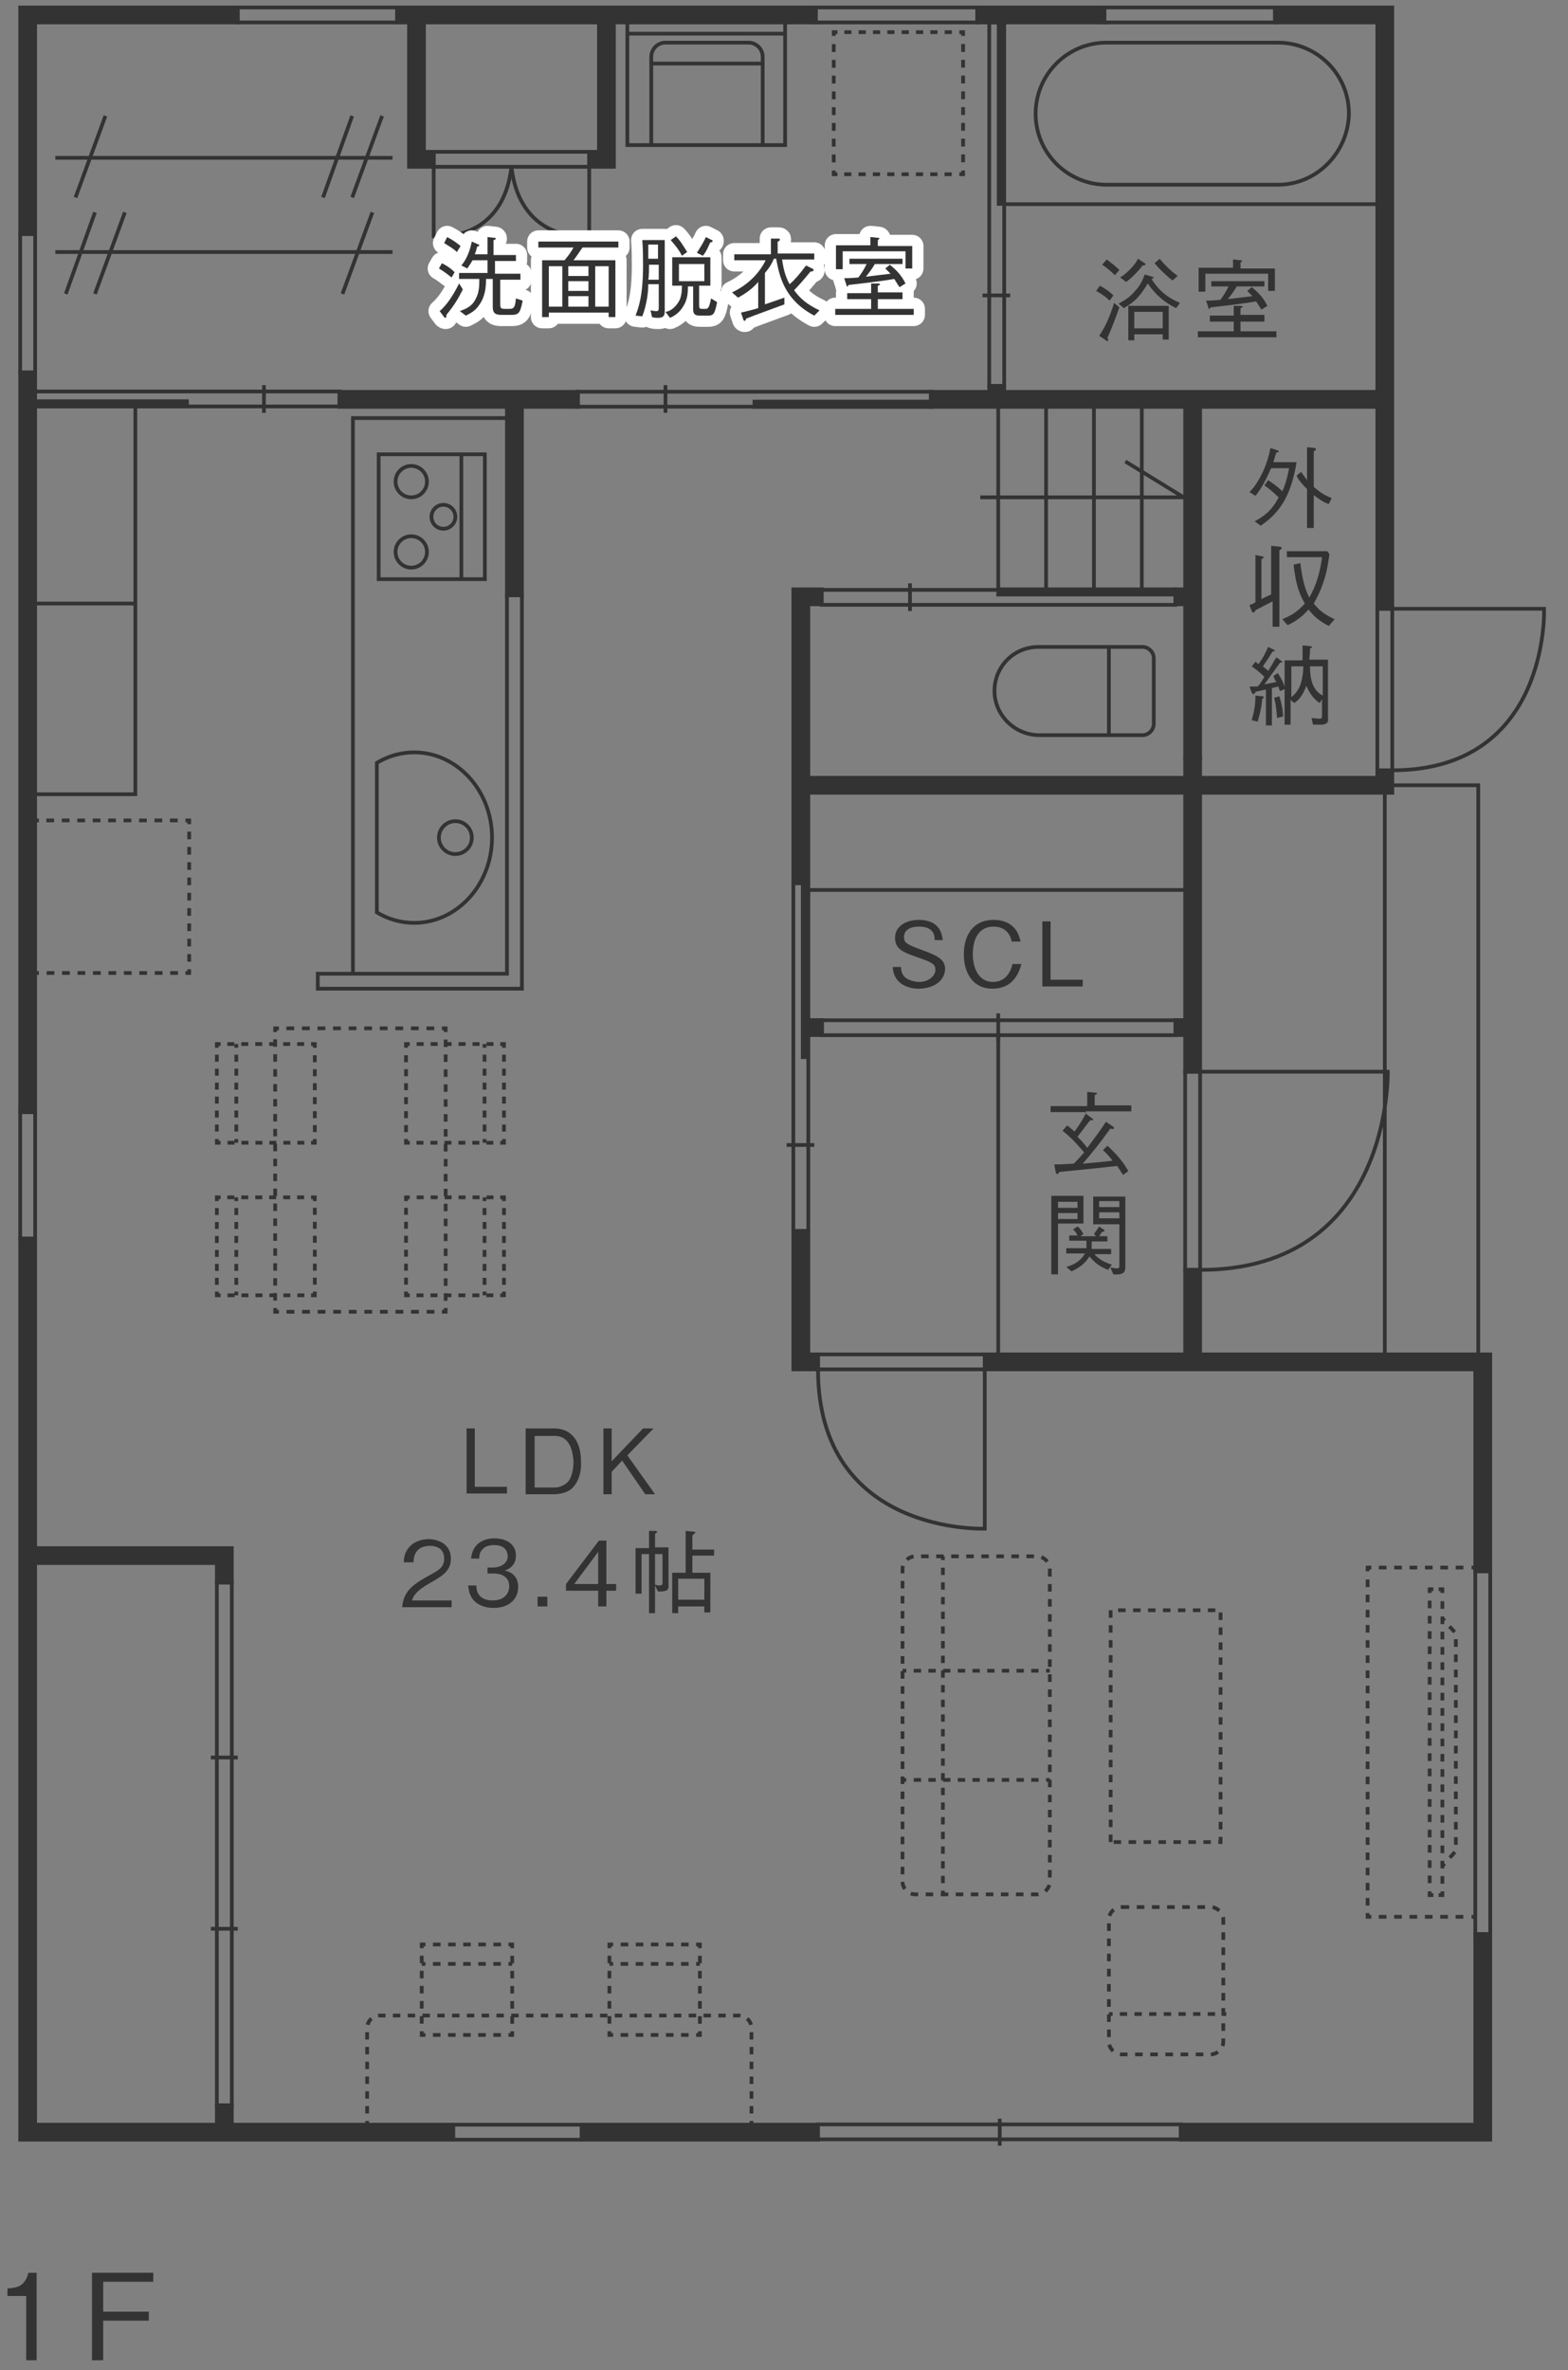 <?xml version="1.0" encoding="utf-8"?>
<!-- Generator: Adobe Illustrator 25.2.3, SVG Export Plug-In . SVG Version: 6.00 Build 0)  -->
<svg version="1.1" id="_x31_f" xmlns="http://www.w3.org/2000/svg" xmlns:xlink="http://www.w3.org/1999/xlink" x="0px" y="0px"
	 width="209.7px" height="316.9px" viewBox="0 0 209.7 316.9" style="enable-background:new 0 0 209.7 316.9;" xml:space="preserve"
	>
<rect x="0" y="0" width="209.7" height="316.9" fill="#808080" stroke="none"/>
<style type="text/css">
	.st0{fill:#333333;stroke:#333333;stroke-width:0.5;stroke-miterlimit:10;}
	.st1{fill:none;stroke:#333333;stroke-width:0.5;stroke-miterlimit:10;}
	.st2{fill:none;stroke:#333333;stroke-width:0.5;stroke-miterlimit:10;stroke-dasharray:0.959,0.959;}
	.st3{fill:none;stroke:#333333;stroke-width:0.5;stroke-miterlimit:10;stroke-dasharray:1.054,1.054;}
	.st4{fill:none;stroke:#333333;stroke-width:0.5;stroke-miterlimit:10;stroke-dasharray:1.033,1.033;}
	.st5{fill:none;stroke:#333333;stroke-width:0.5;stroke-miterlimit:10;stroke-dasharray:1.023,1.023;}
	.st6{fill:none;stroke:#333333;stroke-width:0.5;stroke-miterlimit:10;stroke-dasharray:0.998,0.998;}
	.st7{fill:none;stroke:#333333;stroke-width:0.5;stroke-miterlimit:10;stroke-dasharray:1.041,1.041;}
	.st8{fill:none;stroke:#333333;stroke-width:0.5;stroke-miterlimit:10;stroke-dasharray:0.934,0.934;}
	.st9{fill:none;stroke:#333333;stroke-width:0.5;stroke-miterlimit:10;stroke-dasharray:1.028,1.028;}
	.st10{fill:none;stroke:#333333;stroke-width:0.5;stroke-miterlimit:10;stroke-dasharray:1.014,1.014;}
	.st11{fill:none;stroke:#333333;stroke-width:0.5;stroke-miterlimit:10;stroke-dasharray:1.021,1.021;}
	.st12{fill:none;stroke:#333333;stroke-width:0.5;stroke-miterlimit:10;stroke-dasharray:1.018,1.018;}
	.st13{fill:none;stroke:#333333;stroke-width:0.5;stroke-miterlimit:10;stroke-dasharray:1;}
	.st14{fill:none;stroke:#333333;stroke-width:0.5;stroke-miterlimit:10;stroke-dasharray:1.006,1.006;}
	.st15{fill:none;stroke:#333333;stroke-width:0.5;stroke-miterlimit:10;stroke-dasharray:0.981,0.981;}
	.st16{fill:none;stroke:#333333;stroke-width:0.5;stroke-miterlimit:10;stroke-dasharray:0.982,0.982;}
	.st17{fill:none;stroke:#333333;stroke-width:0.5;stroke-miterlimit:10;stroke-dasharray:1.014,1.014;}
	.st18{fill:none;stroke:#333333;stroke-width:0.5;stroke-miterlimit:10;stroke-dasharray:0.98,0.98;}
	.st19{fill:none;stroke:#333333;stroke-width:0.5;stroke-miterlimit:10;stroke-dasharray:0.989,0.989;}
	.st20{fill:none;stroke:#333333;stroke-width:0.5;stroke-miterlimit:10;stroke-dasharray:1.01,1.01;}
	.st21{fill:#333333;}
	.st22{fill:#E3007F;}
	.st23{fill:none;stroke:#FFFFFF;stroke-width:3;stroke-linejoin:round;}
</style>
<g>
	<polygon class="st0" points="4.7,31.3 2.7,31.3 2.7,1 31.8,1 31.8,3 4.7,3 	"/>
	<rect x="2.7" y="49.8" class="st0" width="2" height="98.9"/>
	<polygon class="st0" points="60.6,286.1 2.7,286.1 2.7,165.6 4.7,165.6 4.7,284.1 60.6,284.1 	"/>
	<rect x="77.8" y="284.1" class="st0" width="31.6" height="2"/>
	<polygon class="st0" points="199.3,286.1 157.9,286.1 157.9,284.1 197.3,284.1 197.3,258.6 199.3,258.6 	"/>
	<polygon class="st0" points="199.3,210.1 197.3,210.1 197.3,183.1 131.7,183.1 131.7,181.1 199.3,181.1 	"/>
	<rect x="158.5" y="169.8" class="st0" width="2" height="12.3"/>
	<rect x="158.5" y="101.4" class="st0" width="2" height="41.9"/>
	<rect x="53.1" y="1" class="st0" width="56" height="2"/>
	<rect x="130.7" y="1" class="st0" width="17" height="2"/>
	<polygon class="st0" points="186.2,81.4 184.2,81.4 184.2,3 170.5,3 170.5,1 186.2,1 	"/>
	<rect x="124.5" y="52.4" class="st0" width="60.6" height="2"/>
	<rect x="45.4" y="52.4" class="st0" width="31.9" height="2"/>
	<rect x="132.3" y="51.6" class="st0" width="2" height="1.8"/>
	<polygon class="st0" points="58,22.3 54.7,22.3 54.7,2 56.7,2 56.7,20.3 58,20.3 	"/>
	<polygon class="st0" points="82.1,22.3 78.8,22.3 78.8,20.3 80.1,20.3 80.1,2 82.1,2 	"/>
	<rect x="67.8" y="53.4" class="st0" width="2" height="26.2"/>
	<polygon class="st0" points="31,211.6 29,211.6 29,209 3.7,209 3.7,207 31,207 	"/>
	<rect x="29" y="281.5" class="st0" width="2" height="3.6"/>
	<polygon class="st0" points="109.4,183.1 106.1,183.1 106.1,164.6 108.1,164.6 108.1,181.1 109.4,181.1 	"/>
	<polygon class="st0" points="108.1,118.1 106.1,118.1 106.1,78.8 109.9,78.8 109.9,80.8 108.1,80.8 	"/>
	<rect x="157.2" y="78.8" class="st0" width="2.1" height="2"/>
	<rect x="158.5" y="53.4" class="st0" width="2" height="48"/>
	<polygon class="st0" points="186.2,106 107.1,106 107.1,104 184.2,104 184.2,103 186.2,103 	"/>
	<rect x="157.2" y="136.4" class="st0" width="2.3" height="2"/>
	<rect x="108.4" y="136.4" class="st0" width="1.5" height="2"/>
	<rect x="31.8" y="1" class="st1" width="21.3" height="2"/>
	<rect x="109.1" y="1" class="st1" width="21.6" height="2"/>
	<rect x="147.7" y="1" class="st1" width="22.9" height="2"/>
	<rect x="2.7" y="31.3" class="st1" width="2" height="18.5"/>
	<rect x="2.7" y="148.7" class="st1" width="2" height="17"/>
	<rect x="60.6" y="284.1" class="st1" width="17.2" height="2"/>
	<rect x="29" y="211.6" class="st1" width="2" height="69.9"/>
	<line class="st1" x1="31.8" y1="235" x2="28.2" y2="235"/>
	<line class="st1" x1="31.8" y1="257.9" x2="28.2" y2="257.9"/>
	
		<rect x="132.7" y="260.8" transform="matrix(6.123234e-17 -1 1 6.123234e-17 -151.441 418.758)" class="st1" width="2" height="48.6"/>
	<line class="st1" x1="133.7" y1="283.3" x2="133.7" y2="286.9"/>
	<rect x="197.3" y="210.1" class="st1" width="2" height="48.6"/>
	<rect x="158.5" y="143.3" class="st1" width="2" height="26.5"/>
	<path class="st1" d="M160.5,143.3h25.1c0,0,0.6,26.5-25.1,26.5"/>
	<rect x="109.4" y="181.1" class="st1" width="22.3" height="2"/>
	<path class="st1" d="M131.7,183.1v21.3c0,0-22.3,0.9-22.3-21.3"/>
	
		<rect x="132.5" y="113.8" transform="matrix(6.123234e-17 -1 1 6.123234e-17 -3.858 270.919)" class="st1" width="2" height="47.3"/>
	<line class="st1" x1="133.5" y1="135.5" x2="133.5" y2="139.2"/>
	<rect x="184.2" y="81.4" class="st1" width="2" height="21.6"/>
	<path class="st1" d="M186.2,81.4h20.3c0,0,0.8,21.6-20.3,21.6"/>
	<rect x="58" y="20.3" class="st1" width="20.8" height="2"/>
	<path class="st1" d="M78.8,22.3v9.3c0,0-9.2,1.1-10.4-9.3"/>
	<path class="st1" d="M58,22.3v9.3c0,0,9.2,1.1,10.4-9.3"/>
	<line class="st1" x1="7.4" y1="21.1" x2="52.5" y2="21.1"/>
	<line class="st1" x1="51.1" y1="15.5" x2="47.1" y2="26.4"/>
	<line class="st1" x1="47.1" y1="15.5" x2="43.2" y2="26.4"/>
	<line class="st1" x1="14.1" y1="15.5" x2="10.1" y2="26.4"/>
	<line class="st1" x1="52.5" y1="33.7" x2="7.4" y2="33.7"/>
	<line class="st1" x1="8.8" y1="39.3" x2="12.7" y2="28.4"/>
	<line class="st1" x1="12.7" y1="39.3" x2="16.7" y2="28.4"/>
	<line class="st1" x1="45.8" y1="39.3" x2="49.8" y2="28.4"/>
	<rect x="24" y="33" transform="matrix(-6.457430e-11 1 -1 -6.457430e-11 78.424 28.346)" class="st1" width="2" height="40.8"/>
	<polygon class="st1" points="67.8,79.6 67.8,130.2 42.5,130.2 42.5,132.2 69.8,132.2 69.8,79.6 	"/>
	<line class="st1" x1="35.3" y1="55.2" x2="35.3" y2="51.5"/>
	
		<rect x="4.7" y="53.7" transform="matrix(-1 -5.248525e-11 5.248525e-11 -1 29.699 108.046)" class="st0" width="20.4" height="0.7"/>
	
		<rect x="99.9" y="29.8" transform="matrix(2.000870e-11 1 -1 2.000870e-11 154.291 -47.52)" class="st1" width="2" height="47.3"/>
	<line class="st1" x1="89" y1="55.2" x2="89" y2="51.5"/>
	<rect x="100.9" y="53.7" class="st0" width="23.6" height="0.7"/>
	<rect x="132.3" y="3" class="st1" width="2" height="48.6"/>
	<line class="st1" x1="135.1" y1="39.5" x2="131.4" y2="39.5"/>
	
		<rect x="121.8" y="14.8" transform="matrix(-8.726702e-11 -1 1 -8.726702e-11 118.764 149.058)" class="st0" width="24.3" height="0.7"/>
	
		<rect x="132.5" y="56.2" transform="matrix(7.457863e-11 -1 1 7.457863e-11 53.686 213.375)" class="st1" width="2" height="47.3"/>
	<line class="st1" x1="121.7" y1="78" x2="121.7" y2="81.7"/>
	<rect x="133.5" y="78.8" class="st0" width="23.6" height="0.7"/>
	<rect x="106.1" y="118.1" class="st1" width="2" height="46.5"/>
	<line class="st1" x1="108.9" y1="153.1" x2="105.2" y2="153.1"/>
	
		<rect x="96.1" y="129.4" transform="matrix(-9.119099e-11 -1 1 -9.119099e-11 -22.037 237.454)" class="st0" width="23.2" height="0.7"/>
	<polyline class="st1" points="83.9,3 83.9,19.4 105,19.4 105,3 	"/>
	<line class="st1" x1="105" y1="4.5" x2="83.9" y2="4.5"/>
	<path class="st1" d="M87.1,19.4V7.6c0-1,0.8-1.9,1.9-1.9h11.1c1,0,1.9,0.8,1.9,1.9v11.7"/>
	<line class="st1" x1="87.1" y1="8.5" x2="102.1" y2="8.5"/>
	<g>
		<g>
			<polyline class="st1" points="111.5,22.8 111.5,23.3 112,23.3 			"/>
			<line class="st2" x1="112.9" y1="23.3" x2="127.8" y2="23.3"/>
			<polyline class="st1" points="128.3,23.3 128.8,23.3 128.8,22.8 			"/>
			<line class="st3" x1="128.8" y1="21.7" x2="128.8" y2="5.4"/>
			<polyline class="st1" points="128.8,4.8 128.8,4.3 128.3,4.3 			"/>
			<line class="st2" x1="127.3" y1="4.3" x2="112.4" y2="4.3"/>
			<polyline class="st1" points="112,4.3 111.5,4.3 111.5,4.8 			"/>
			<line class="st3" x1="111.5" y1="5.9" x2="111.5" y2="22.2"/>
		</g>
	</g>
	<line class="st1" x1="134.3" y1="27.3" x2="184.2" y2="27.3"/>
	<path class="st1" d="M170.9,24.7H148c-5.2,0-9.5-4.2-9.5-9.5v0c0-5.2,4.2-9.5,9.5-9.5h22.9c5.2,0,9.5,4.2,9.5,9.5v0
		C180.3,20.4,176.1,24.7,170.9,24.7z"/>
	<polyline class="st1" points="4.7,106.2 18.1,106.2 18.1,54.4 	"/>
	<line class="st1" x1="18.1" y1="80.7" x2="4.7" y2="80.7"/>
	<g>
		<g>
			<line class="st1" x1="4.7" y1="109.7" x2="5.2" y2="109.7"/>
			<line class="st4" x1="6.2" y1="109.7" x2="24.3" y2="109.7"/>
			<polyline class="st1" points="24.8,109.7 25.3,109.7 25.3,110.2 			"/>
			<line class="st5" x1="25.3" y1="111.2" x2="25.3" y2="129.1"/>
			<polyline class="st1" points="25.3,129.6 25.3,130.1 24.8,130.1 			"/>
			<line class="st4" x1="23.8" y1="130.1" x2="5.7" y2="130.1"/>
			<line class="st1" x1="5.2" y1="130.1" x2="4.7" y2="130.1"/>
		</g>
	</g>
	<polyline class="st1" points="47.2,130.2 47.2,55.9 67.8,55.9 	"/>
	
		<rect x="50.6" y="60.7" transform="matrix(-1 4.439459e-11 -4.439459e-11 -1 115.442 138.143)" class="st1" width="14.2" height="16.7"/>
	<line class="st1" x1="61.7" y1="60.7" x2="61.7" y2="77.4"/>
	<g>
		<circle class="st1" cx="59.3" cy="69.1" r="1.6"/>
		<circle class="st1" cx="55" cy="64.4" r="2.1"/>
		<circle class="st1" cx="55" cy="73.8" r="2.1"/>
	</g>
	<path class="st1" d="M50.4,102c1.5-0.9,3.2-1.4,5-1.4c5.7,0,10.4,5.1,10.4,11.4c0,6.3-4.7,11.4-10.4,11.4c-1.8,0-3.5-0.5-5-1.4V102
		z"/>
	<circle class="st1" cx="60.9" cy="112" r="2.2"/>
	<g>
		<g>
			<polyline class="st1" points="59.1,137.5 59.6,137.5 59.6,138 			"/>
			<line class="st6" x1="59.6" y1="139" x2="59.6" y2="174.4"/>
			<polyline class="st1" points="59.6,174.9 59.6,175.4 59.1,175.4 			"/>
			<line class="st7" x1="58.1" y1="175.4" x2="37.8" y2="175.4"/>
			<polyline class="st1" points="37.3,175.4 36.8,175.4 36.8,174.9 			"/>
			<line class="st6" x1="36.8" y1="173.9" x2="36.8" y2="138.5"/>
			<polyline class="st1" points="36.8,138 36.8,137.5 37.3,137.5 			"/>
			<line class="st7" x1="38.3" y1="137.5" x2="58.6" y2="137.5"/>
		</g>
	</g>
	<g>
		<g>
			<polyline class="st1" points="41.6,139.6 42.1,139.6 42.1,140.1 			"/>
			<line class="st8" x1="42.1" y1="141.1" x2="42.1" y2="151.8"/>
			<polyline class="st1" points="42.1,152.3 42.1,152.8 41.6,152.8 			"/>
			<line class="st8" x1="40.7" y1="152.8" x2="30" y2="152.8"/>
			<polyline class="st1" points="29.5,152.8 29,152.8 29,152.3 			"/>
			<line class="st8" x1="29" y1="151.3" x2="29" y2="140.6"/>
			<polyline class="st1" points="29,140.1 29,139.6 29.5,139.6 			"/>
			<line class="st8" x1="30.4" y1="139.6" x2="41.2" y2="139.6"/>
		</g>
	</g>
	<g>
		<g>
			<line class="st1" x1="31.6" y1="152.8" x2="31.6" y2="152.3"/>
			<line class="st8" x1="31.6" y1="151.3" x2="31.6" y2="140.6"/>
			<line class="st1" x1="31.6" y1="140.1" x2="31.6" y2="139.6"/>
		</g>
	</g>
	<g>
		<g>
			<polyline class="st1" points="41.6,160.1 42.1,160.1 42.1,160.6 			"/>
			<line class="st8" x1="42.1" y1="161.5" x2="42.1" y2="172.3"/>
			<polyline class="st1" points="42.1,172.7 42.1,173.2 41.6,173.2 			"/>
			<line class="st8" x1="40.7" y1="173.2" x2="30" y2="173.2"/>
			<polyline class="st1" points="29.5,173.2 29,173.2 29,172.7 			"/>
			<line class="st8" x1="29" y1="171.8" x2="29" y2="161.1"/>
			<polyline class="st1" points="29,160.6 29,160.1 29.5,160.1 			"/>
			<line class="st8" x1="30.4" y1="160.1" x2="41.2" y2="160.1"/>
		</g>
	</g>
	<g>
		<g>
			<line class="st1" x1="31.6" y1="173.2" x2="31.6" y2="172.7"/>
			<line class="st8" x1="31.6" y1="171.8" x2="31.6" y2="161.1"/>
			<line class="st1" x1="31.6" y1="160.6" x2="31.6" y2="160.1"/>
		</g>
	</g>
	<g>
		<g>
			<polyline class="st1" points="54.8,139.6 54.3,139.6 54.3,140.1 			"/>
			<line class="st8" x1="54.3" y1="141.1" x2="54.3" y2="151.8"/>
			<polyline class="st1" points="54.3,152.3 54.3,152.8 54.8,152.8 			"/>
			<line class="st8" x1="55.7" y1="152.8" x2="66.5" y2="152.8"/>
			<polyline class="st1" points="66.9,152.8 67.4,152.8 67.4,152.3 			"/>
			<line class="st8" x1="67.4" y1="151.3" x2="67.4" y2="140.6"/>
			<polyline class="st1" points="67.4,140.1 67.4,139.6 66.9,139.6 			"/>
			<line class="st8" x1="66" y1="139.6" x2="55.3" y2="139.6"/>
		</g>
	</g>
	<g>
		<g>
			<line class="st1" x1="64.8" y1="152.8" x2="64.8" y2="152.3"/>
			<line class="st8" x1="64.8" y1="151.3" x2="64.8" y2="140.6"/>
			<line class="st1" x1="64.8" y1="140.1" x2="64.8" y2="139.6"/>
		</g>
	</g>
	<g>
		<g>
			<polyline class="st1" points="54.8,160.1 54.3,160.1 54.3,160.6 			"/>
			<line class="st8" x1="54.3" y1="161.5" x2="54.3" y2="172.3"/>
			<polyline class="st1" points="54.3,172.7 54.3,173.2 54.8,173.2 			"/>
			<line class="st8" x1="55.7" y1="173.2" x2="66.5" y2="173.2"/>
			<polyline class="st1" points="66.9,173.2 67.4,173.2 67.4,172.7 			"/>
			<line class="st8" x1="67.4" y1="171.8" x2="67.4" y2="161.1"/>
			<polyline class="st1" points="67.4,160.6 67.4,160.1 66.9,160.1 			"/>
			<line class="st8" x1="66" y1="160.1" x2="55.3" y2="160.1"/>
		</g>
	</g>
	<g>
		<g>
			<line class="st1" x1="64.8" y1="173.2" x2="64.8" y2="172.7"/>
			<line class="st8" x1="64.8" y1="171.8" x2="64.8" y2="161.1"/>
			<line class="st1" x1="64.8" y1="160.6" x2="64.8" y2="160.1"/>
		</g>
	</g>
	<line class="st1" x1="133.5" y1="78.8" x2="133.5" y2="54.4"/>
	<line class="st1" x1="139.9" y1="78.8" x2="139.9" y2="54.4"/>
	<line class="st1" x1="146.3" y1="78.8" x2="146.3" y2="54.4"/>
	<line class="st1" x1="152.7" y1="78.8" x2="152.7" y2="54.4"/>
	<path class="st1" d="M133,92.4L133,92.4c0-3.3,2.6-5.9,5.9-5.9h13.9c0.8,0,1.5,0.7,1.5,1.5v8.8c0,0.8-0.7,1.5-1.5,1.5H139
		C135.7,98.3,133,95.6,133,92.4z"/>
	<line class="st1" x1="148.3" y1="86.5" x2="148.3" y2="98.3"/>
	<polyline class="st1" points="131.1,66.5 158.3,66.5 150.5,61.7 	"/>
	<line class="st1" x1="108.1" y1="119" x2="158.5" y2="119"/>
	<line class="st1" x1="133.5" y1="138.4" x2="133.5" y2="181.1"/>
	<polyline class="st1" points="186.2,105 197.7,105 197.7,181.1 	"/>
	<line class="st1" x1="185.2" y1="106" x2="185.2" y2="181.1"/>
	<g>
		<g>
			<line class="st1" x1="197.3" y1="256.3" x2="196.8" y2="256.3"/>
			<line class="st9" x1="195.7" y1="256.3" x2="183.9" y2="256.3"/>
			<polyline class="st1" points="183.4,256.3 182.9,256.3 182.9,255.8 			"/>
			<line class="st10" x1="182.9" y1="254.8" x2="182.9" y2="210.6"/>
			<polyline class="st1" points="182.9,210.1 182.9,209.6 183.4,209.6 			"/>
			<line class="st9" x1="184.4" y1="209.6" x2="196.3" y2="209.6"/>
			<line class="st1" x1="196.8" y1="209.6" x2="197.3" y2="209.6"/>
		</g>
	</g>
	<g>
		<g>
			<polyline class="st1" points="192.4,212.5 192.9,212.5 192.9,213 			"/>
			<line class="st11" x1="192.9" y1="214.1" x2="192.9" y2="252.3"/>
			<polyline class="st1" points="192.9,252.9 192.9,253.4 192.4,253.4 			"/>
			<polyline class="st1" points="191.7,253.4 191.2,253.4 191.2,252.9 			"/>
			<line class="st11" x1="191.2" y1="251.8" x2="191.2" y2="213.5"/>
			<polyline class="st1" points="191.2,213 191.2,212.5 191.7,212.5 			"/>
		</g>
	</g>
	<g>
		<g>
			<line class="st1" x1="192.9" y1="249.5" x2="193.2" y2="249.2"/>
			<polyline class="st12" points="193.9,248.4 194.7,247.5 194.7,218.4 193.5,217.1 			"/>
			<line class="st1" x1="193.2" y1="216.7" x2="192.9" y2="216.4"/>
		</g>
	</g>
	
		<rect x="140.4" y="223.4" transform="matrix(4.481044e-11 -1 1 4.481044e-11 -74.865 386.709)" class="st13" width="31" height="14.7"/>
	<g>
		<path class="st14" d="M140.4,209.8v41.8c0,0.9-0.8,1.7-1.7,1.7h-16.3c-0.9,0-1.7-0.8-1.7-1.7v-41.8c0-0.9,0.8-1.7,1.7-1.7h16.3
			C139.6,208.1,140.4,208.9,140.4,209.8z"/>
	</g>
	<g>
		<g>
			<line class="st1" x1="126.1" y1="253.3" x2="126.1" y2="252.8"/>
			<line class="st15" x1="126.1" y1="251.8" x2="126.1" y2="209.1"/>
			<line class="st1" x1="126.1" y1="208.6" x2="126.1" y2="208.1"/>
		</g>
	</g>
	<g>
		<g>
			<line class="st1" x1="120.7" y1="223.4" x2="121.2" y2="223.4"/>
			<line class="st16" x1="122.2" y1="223.4" x2="139.4" y2="223.4"/>
			<line class="st1" x1="139.9" y1="223.4" x2="140.4" y2="223.4"/>
		</g>
	</g>
	<g>
		<g>
			<line class="st1" x1="120.7" y1="238" x2="121.2" y2="238"/>
			<line class="st16" x1="122.2" y1="238" x2="139.4" y2="238"/>
			<line class="st1" x1="139.9" y1="238" x2="140.4" y2="238"/>
		</g>
	</g>
	<g>
		<path class="st17" d="M150,255h11.9c0.9,0,1.7,0.8,1.7,1.7V273c0,0.9-0.8,1.7-1.7,1.7H150c-0.9,0-1.7-0.8-1.7-1.7v-16.3
			C148.3,255.7,149.1,255,150,255z"/>
	</g>
	<g>
		<g>
			<line class="st1" x1="164" y1="269.3" x2="163.5" y2="269.3"/>
			<line class="st18" x1="162.5" y1="269.3" x2="149.3" y2="269.3"/>
			<line class="st1" x1="148.8" y1="269.3" x2="148.3" y2="269.3"/>
		</g>
	</g>
	<g>
		<g>
			<line class="st1" x1="49.1" y1="284.1" x2="49.1" y2="283.6"/>
			<path class="st19" d="M49.1,282.6v-11.4c0-1,0.8-1.7,1.7-1.7h48c1,0,1.7,0.8,1.7,1.7v11.9"/>
			<line class="st1" x1="100.5" y1="283.6" x2="100.5" y2="284.1"/>
		</g>
	</g>
	<g>
		<g>
			<polyline class="st1" points="93.6,260.5 93.6,260 93.1,260 			"/>
			<line class="st20" x1="92.1" y1="260" x2="82.5" y2="260"/>
			<polyline class="st1" points="82,260 81.5,260 81.5,260.5 			"/>
			<line class="st20" x1="81.5" y1="261.5" x2="81.5" y2="271.1"/>
			<polyline class="st1" points="81.5,271.6 81.5,272.1 82,272.1 			"/>
			<line class="st20" x1="83" y1="272.1" x2="92.6" y2="272.1"/>
			<polyline class="st1" points="93.1,272.1 93.6,272.1 93.6,271.6 			"/>
			<line class="st20" x1="93.6" y1="270.6" x2="93.6" y2="261"/>
		</g>
	</g>
	<g>
		<g>
			<line class="st1" x1="81.5" y1="262.6" x2="82" y2="262.6"/>
			<line class="st20" x1="83" y1="262.6" x2="92.6" y2="262.6"/>
			<line class="st1" x1="93.1" y1="262.6" x2="93.6" y2="262.6"/>
		</g>
	</g>
	<g>
		<g>
			<polyline class="st1" points="68.5,260.5 68.5,260 68,260 			"/>
			<line class="st20" x1="67" y1="260" x2="57.4" y2="260"/>
			<polyline class="st1" points="56.9,260 56.4,260 56.4,260.5 			"/>
			<line class="st20" x1="56.4" y1="261.5" x2="56.4" y2="271.1"/>
			<polyline class="st1" points="56.4,271.6 56.4,272.1 56.9,272.1 			"/>
			<line class="st20" x1="57.9" y1="272.1" x2="67.5" y2="272.1"/>
			<polyline class="st1" points="68,272.1 68.5,272.1 68.5,271.6 			"/>
			<line class="st20" x1="68.5" y1="270.6" x2="68.5" y2="261"/>
		</g>
	</g>
	<g>
		<g>
			<line class="st1" x1="56.4" y1="262.6" x2="56.9" y2="262.6"/>
			<line class="st20" x1="57.9" y1="262.6" x2="67.5" y2="262.6"/>
			<line class="st1" x1="68" y1="262.6" x2="68.5" y2="262.6"/>
		</g>
	</g>
	<g>
		<path class="st21" d="M3.5,315.5V307H1v-1c1-0.1,2.3-0.1,2.8-2.1h1.1v11.7H3.5z"/>
		<path class="st21" d="M13.8,305.1v4h6.1v1.2h-6.1v5.3h-1.5v-11.7h8.2v1.2H13.8z"/>
	</g>
	<g>
		<path class="st21" d="M62.4,199.8V191h1.1v7.8h4.3v0.9H62.4z"/>
		<path class="st21" d="M76.4,199.1c-0.6,0.5-1.6,0.7-2.3,0.7h-3.8V191h3.8c2.4,0,3.6,1.8,3.6,4.4C77.8,197.1,77.2,198.4,76.4,199.1
			z M74.2,192h-2.7v6.9h2.7c0.7,0,1.4-0.4,1.7-0.7c0.5-0.5,0.8-1.6,0.8-2.8C76.6,194,76.2,192,74.2,192z"/>
		<path class="st21" d="M86.3,199.8l-3.1-4.5l-1.4,1.5v3h-1.1V191h1.1v4.4L86,191h1.4l-3.5,3.6l3.7,5.2H86.3z"/>
		<path class="st21" d="M53.8,214.8c0.2-2.1,1.5-3,3.7-4.2c1.3-0.7,1.9-1.1,1.9-2.2c0-1.4-1.1-1.7-1.9-1.7c-2.1,0-2.2,1.7-2.2,2.2
			H54c0-0.5,0.1-1.4,0.8-2.1c0.8-0.9,2.1-1,2.5-1c1.2,0,3,0.6,3,2.6c0,1.5-0.9,2.2-2.5,3.1c-2.2,1.2-2.5,1.9-2.7,2.5h5.3v0.9H53.8z"
			/>
		<path class="st21" d="M66,215c-1,0-2.1-0.3-2.8-1.2c-0.5-0.7-0.5-1.3-0.6-1.8h1.1c0,0.5,0.1,2,2.2,2c1.5,0,2.2-0.9,2.2-1.9
			c0-1.3-1.1-1.7-2-1.7h-0.9v-0.8h0.8c0.7,0,1.9-0.4,1.9-1.5c0-0.7-0.4-1.5-1.8-1.5c-0.6,0-1.2,0.1-1.6,0.6
			c-0.4,0.4-0.4,0.9-0.4,1.2H63c0.2-2.1,1.8-2.7,3.1-2.7c1.8,0,2.9,0.9,2.9,2.3c0,1.5-1.2,1.9-1.5,2c0.5,0.1,1.8,0.5,1.8,2.2
			C69.3,213.8,68.1,215,66,215z"/>
		<path class="st21" d="M71.9,214.8v-1.3h1.3v1.3H71.9z"/>
		<path class="st21" d="M81.1,212.7v2.1H80v-2.1h-4.3v-0.9l4.4-5.8h1v5.8h1.3v0.9H81.1z M80,207.5l-3.2,4.3H80V207.5z"/>
		<path class="st21" d="M88,212.8l-0.4-0.8v3.7h-0.8v-7.9h-1v5.3H85V207h1.8v-2.3l0.9,0c0.1,0,0.2,0.1,0.2,0.1
			c0,0.1-0.2,0.2-0.3,0.3v1.8h1.8v5.1C89.5,212.8,88.8,212.8,88,212.8z M88.6,207.8h-1v4.1c0.5,0.1,0.5,0.1,0.6,0.1
			c0.4,0,0.4-0.2,0.4-0.4V207.8z M92.6,208v2.3H95v5.3h-0.8v-0.8h-3.5v0.9h-0.8v-5.4h1.8v-5.6l1,0.1c0.1,0,0.3,0,0.3,0.1
			c0,0.1-0.3,0.3-0.4,0.4v1.9h2.9v0.8H92.6z M94.2,211.1h-3.5v2.8h3.5V211.1z"/>
	</g>
	<g>
		<path class="st21" d="M122.8,132.2c-0.7,0-2.1-0.2-2.9-1.3c-0.4-0.6-0.5-1.2-0.5-1.6h1.1c0,0.4,0.1,1.1,0.7,1.5
			c0.6,0.4,1.4,0.5,1.7,0.5c1.4,0,2.2-0.9,2.2-1.6c0-0.8-0.4-1-2.4-1.7c-1.7-0.6-3-1-3-2.6c0-1.5,1.4-2.4,3.2-2.4
			c0.6,0,2,0.1,2.7,1.2c0.4,0.6,0.4,1.2,0.5,1.5h-1.1c0-0.6-0.1-1.8-2.1-1.8c-1.4,0-2,0.6-2,1.4c0,0.8,0.4,1,2.6,1.8
			c1.9,0.7,2.9,1.2,2.9,2.5C126.3,131.3,124.7,132.2,122.8,132.2z"/>
		<path class="st21" d="M132.7,132.2c-2.5,0-3.8-2-3.8-4.6c0-2.5,1.2-4.6,4-4.6c0.6,0,2.1,0.1,3,1.4c0.4,0.6,0.5,1.2,0.6,1.5h-1.2
			c-0.3-1.6-1.5-2-2.4-2c-2.7,0-2.8,2.9-2.8,3.7c0,1.7,0.7,3.7,2.7,3.7c2,0,2.5-1.9,2.6-2.4h1.2C136.1,130.8,135,132.2,132.7,132.2z
			"/>
		<path class="st21" d="M139.4,132v-8.8h1.1v7.8h4.3v0.9H139.4z"/>
	</g>
	<g>
		<path class="st21" d="M145.2,148.9l0.8,0.6c0.1,0.1,0.2,0.1,0.2,0.2c0,0.1-0.1,0.1-0.4,0.1c-0.5,0.6-1,1.3-1.7,2.2
			c0.9,0.9,1.1,1.2,1.3,1.5c1.1-1.5,1.8-2.4,2.5-3.5l0.9,0.6c0.1,0.1,0.2,0.2,0.2,0.2c0,0.2-0.3,0.2-0.5,0.1
			c-1.5,2.1-2.5,3.3-3.7,4.7c2.3-0.2,3.2-0.3,4-0.4c-0.5-0.6-0.7-0.9-1.3-1.4l0.6-0.6c1.1,1,2.1,2.1,2.8,3.4l-0.7,0.5
			c-0.5-0.7-0.5-0.8-0.8-1.2c-3.5,0.4-5.7,0.6-7.7,0.8c-0.1,0.1-0.2,0.3-0.3,0.3c-0.1,0-0.1-0.1-0.2-0.2l-0.2-1.1
			c0.4,0,0.9,0,2.6-0.1c0.2-0.2,0.5-0.5,1.4-1.5c-0.7-0.8-1.6-1.9-2.9-2.9l0.6-0.7c0.2,0.1,0.3,0.2,1,0.8c0.1-0.1,1.1-1.5,1.6-2.6
			h-4.8v-0.8h4.9v-1.9l1,0.1c0.1,0,0.3,0,0.3,0.1s-0.1,0.2-0.3,0.2v1.4h4.9v0.8H145.2z"/>
		<path class="st21" d="M141.4,170.4h-0.8v-10.5h4.3v3.7h-3.4V170.4z M144.1,161.5v-0.8h-2.6v0.8H144.1z M144.1,163v-0.8h-2.6v0.8
			H144.1z M146.2,167.5c0.6,0.8,1.5,1.3,2.5,1.6l-0.5,0.7c-0.7-0.3-1.5-0.6-2.5-1.8c-0.6,1-1.5,1.6-2.4,2l-0.7-0.6
			c0.8-0.2,1.9-0.7,2.5-1.8h-2.5v-0.7h2.7c0-0.4,0-0.5,0-0.8v-0.2H143v-0.7h1.1c-0.1-0.2-0.2-0.5-0.6-0.8l0.6-0.4
			c0.3,0.2,0.5,0.5,0.8,1l-0.4,0.3h2.1l-0.3-0.3c0.3-0.4,0.5-0.7,0.7-1l0.6,0.4c0.1,0,0.1,0.1,0.1,0.2c0,0.1-0.2,0.1-0.3,0.1
			c-0.1,0.1-0.2,0.3-0.4,0.6h1.1v0.7h-2.1v0.3c0,0.3,0,0.5,0,0.7h2.6v0.7H146.2z M148.5,169.5c0.2,0,0.7,0.1,0.9,0.1
			c0.3,0,0.3-0.2,0.3-0.5v-5.4h-3.5v-3.7h4.3v9.1c0,0.9,0,1.4-1.6,1.3L148.5,169.5z M149.7,160.6h-2.7v0.8h2.7V160.6z M149.7,162.1
			h-2.7v0.8h2.7V162.1z"/>
	</g>
	<g>
		<path class="st21" d="M168.6,70.3l-0.8-0.6c0.9-0.5,2.2-1.2,3.2-3.2c-0.8-0.8-1.5-1.3-1.9-1.6l0.5-0.7c0.7,0.5,1.2,0.8,1.9,1.5
			c0.6-1.4,0.8-2.6,0.9-3.1H170c-0.2,0.4-1,2.4-2.1,3.7l-0.8-0.5c1.5-1.5,2.5-4.1,2.8-5.9l0.9,0.3c0.1,0,0.2,0.1,0.2,0.2
			c0,0.1-0.1,0.1-0.3,0.1c-0.2,0.6-0.3,0.9-0.4,1.3h3.1C172.6,66.7,170.9,68.7,168.6,70.3z M177.7,67.4c-0.8-0.3-1.2-0.6-2-1.2v4.4
			h-0.9v-5.2c-0.9-0.9-1.3-1.5-1.4-1.8l0.6-0.5c0.3,0.4,0.5,0.7,0.8,1.1v-4.4l1,0.1c0.1,0,0.2,0.1,0.2,0.2c0,0.1-0.3,0.2-0.3,0.3
			v4.7c1.1,1,1.9,1.3,2.4,1.5L177.7,67.4z"/>
		<path class="st21" d="M170.2,73l0.9,0.1c0.1,0,0.3,0,0.3,0.2c0,0.1-0.2,0.2-0.3,0.3v10.2h-0.9v-3.4c-0.8,0.4-1.5,0.8-2.3,1.2
			c-0.1,0.2-0.1,0.3-0.3,0.3c-0.1,0-0.1,0-0.2-0.2l-0.3-0.8c0.3-0.1,0.6-0.2,0.8-0.4v-6.3l0.9,0.2c0.1,0,0.2,0,0.2,0.1
			c0,0.1-0.2,0.2-0.3,0.3v5.3c0.6-0.3,0.8-0.4,1.3-0.6V73z M177.7,83.7c-1.3-0.7-1.9-1.2-2.7-2.2c-0.9,1-1.6,1.5-2.8,2.1l-0.7-0.8
			c1.4-0.6,2.1-1.1,3-2.1c-0.8-1.4-1.2-2.6-1.5-5.2l0.9-0.2c0.3,2.3,0.6,3.4,1.2,4.6c1-1.7,1.5-3.7,1.7-5.4h-4.7v-0.8h5.4l0.3,0.4
			c-0.1,0.5-0.2,1.8-0.7,3.4c-0.6,1.9-1.2,2.8-1.4,3.2c0.8,1,1.5,1.5,2.8,2.1L177.7,83.7z"/>
		<path class="st21" d="M171.2,92.4C171,92,171,92,171,91.8c-0.1,0-0.8,0.2-0.9,0.2v5h-0.8v-4.8c-0.5,0.1-0.9,0.2-1.4,0.3
			c0,0.1-0.1,0.3-0.3,0.3c-0.1,0-0.1-0.1-0.2-0.2l-0.3-0.8c0.3,0,0.6,0,1.1,0c0.3-0.3,0.6-0.8,0.9-1.3c-0.7-0.7-1.4-1.2-1.7-1.4
			l0.5-0.6c0.1,0,0.1,0.1,0.4,0.3c0.6-0.8,0.9-1.4,1.3-2.3l0.8,0.4c0,0,0.1,0.1,0.1,0.1c0,0.1-0.1,0.1-0.3,0.1c-0.6,1-1.1,1.7-1.3,2
			c0.2,0.2,0.4,0.3,0.7,0.6c0.3-0.4,0.7-1.2,1.1-1.8l0.7,0.5c0,0,0.1,0.1,0.1,0.1c0,0.1-0.1,0.1-0.3,0.1c-0.6,0.8-1.5,2.1-2.1,2.9
			c0.6-0.1,1-0.2,1.6-0.3c-0.2-0.3-0.3-0.5-0.4-0.8l0.6-0.4c0.5,0.8,0.8,1.4,1,2.1L171.2,92.4z M168.8,93.5c-0.1,1.3-0.4,2.2-0.6,3
			l-0.8-0.2c0.4-1.4,0.5-2.3,0.5-3.3l0.9,0.1c0.1,0,0.2,0,0.2,0.1C169,93.3,168.9,93.4,168.8,93.5z M170.8,96
			c-0.1-0.9-0.1-1.6-0.4-2.7l0.7-0.2c0.1,0.4,0.4,1.1,0.5,2.7L170.8,96z M176.7,96.9c-0.3,0-0.8,0-1.1,0l-0.2-0.9
			c0.8,0.1,1.1,0.1,1.1,0.1c0.3,0,0.3-0.2,0.3-0.4v-2.2l-0.3,0.5c-1.1-0.7-1.5-1.7-1.8-2.3c-0.3,0.8-0.7,1.7-1.6,2.3l-0.5-0.4v3.3
			h-0.8v-8.6h2.4c0-0.7,0-1.3,0-2l1,0.1c0.2,0,0.3,0.1,0.3,0.1c0,0.1-0.1,0.1-0.3,0.2c0,0.5,0,0.6-0.1,1.5h2.5V96
			C177.7,96.5,177.5,96.9,176.7,96.9z M172.7,89.1v4.1c0.6-0.4,1.1-1.2,1.3-1.9c0.2-0.8,0.3-1.4,0.3-2.2H172.7z M176.9,89.1h-1.7
			c0,0.8,0,3.1,1.7,3.9V89.1z"/>
	</g>
	<g>
		<path class="st21" d="M148.4,40.2c-0.4-0.4-0.9-0.8-1.8-1.3l0.5-0.7c0.7,0.4,1.2,0.7,1.8,1.3L148.4,40.2z M148.1,45.2
			c0.1,0.1,0.1,0.2,0.1,0.3s0,0.1-0.1,0.1c-0.1,0-0.1,0-0.2-0.1l-0.9-0.6c0.9-1.3,1.5-2.8,2-4.4l0.7,0.6
			C149.2,42.5,148.8,43.6,148.1,45.2z M149.1,36.8c-0.2-0.2-0.9-0.9-1.7-1.4l0.6-0.7c0.7,0.5,1.2,0.9,1.7,1.4L149.1,36.8z
			 M157.3,41.2c-1.5-0.7-2.8-1.8-3.8-3.3c-1,1.7-1.8,2.5-3.2,3.3l-0.7-0.6c0.5-0.3,1.4-0.7,2.2-1.7c0.6-0.6,1-1.4,1.3-2.2l1,0.3
			c0,0,0.2,0.1,0.2,0.1c0,0.1-0.2,0.2-0.3,0.2c1.3,2.1,2.9,2.8,3.8,3.2L157.3,41.2z M152.8,35.5c-0.2,0.3-1.2,1.5-2.2,2.2l-0.8-0.6
			c1-0.6,2-1.7,2.4-2.5l0.9,0.6c0.1,0,0.1,0.1,0.1,0.1C153.2,35.5,152.9,35.5,152.8,35.5z M155.5,45.4v-0.7h-3.8v0.8h-0.8v-4.6h5.4
			v4.5H155.5z M155.5,41.7h-3.8v2.2h3.8V41.7z M156.8,37.5c-0.9-0.7-1.7-1.5-2.4-2.3l0.7-0.6c0.9,1.1,1.6,1.7,2.4,2.3L156.8,37.5z"
			/>
		<path class="st21" d="M165,40.9l0.9,0c0.2,0,0.3,0.1,0.3,0.1c0,0.1-0.2,0.2-0.3,0.2v0.9h3.2V43h-3.2v1.3h4.8v0.8h-10.5v-0.8h4.8
			V43h-3.2v-0.8h3.2V40.9z M165,34.7l0.9,0.1c0.1,0,0.2,0,0.2,0.1c0,0.1-0.1,0.1-0.2,0.2v0.8h4.6v3h-0.9v-2.3h-8.4v2.4h-0.9v-3.2
			h4.6V34.7z M168.7,41.4c-0.2-0.3-0.4-0.6-0.7-1.1c-1.7,0.3-4.3,0.6-6.1,0.8c-0.1,0.1-0.1,0.2-0.2,0.2c-0.1,0-0.1-0.1-0.1-0.2
			l-0.3-0.9c0.4,0,0.8,0,1.9-0.1c0.6-0.8,0.8-1.2,1.1-1.8h-2.3v-0.7h7.1v0.7h-3.7c-0.4,0.7-0.8,1.2-1.2,1.7c1.7-0.2,2.4-0.3,3.3-0.4
			c-0.4-0.4-0.5-0.5-0.7-0.7l0.6-0.5c1,0.8,1.6,1.5,2.1,2.5L168.7,41.4z"/>
	</g>
	<g>
		<g>
			<path class="st22" d="M59.1,35.2c0.6,0.3,1.1,0.6,1.7,1.2l-0.4,0.7c-0.4-0.3-1-0.8-1.7-1.2L59.1,35.2z M61.9,38.7
				c-0.6,1.2-1.2,2.2-2.2,3.4c0,0.2,0,0.4-0.1,0.4c0,0-0.1,0-0.2-0.1l-0.6-0.8c0.8-0.7,1.6-1.7,2.6-3.7L61.9,38.7z M59.8,31.7
				c0.8,0.4,1.3,0.8,1.8,1.2l-0.5,0.8c-0.5-0.5-1.1-0.8-1.7-1.2L59.8,31.7z M65.2,34.1v-2.4l0.9,0.1c0.1,0,0.2,0,0.2,0.1
				c0,0.1-0.1,0.2-0.3,0.2v2H69v0.8h-2.8v1.7h3.4v0.8h-2.7v3.3c0,0.5,0.1,0.6,0.6,0.6h0.7c0.6,0,0.7-0.4,0.8-1.4l0.9,0.3
				c-0.3,1.4-0.4,1.9-1.4,1.9H67c-1,0-1.1-0.5-1.1-1.1v-3.7h-0.9c0,1.1-0.1,2.4-1,3.6c-0.5,0.7-1.1,1-1.7,1.3l-0.8-0.6
				c0.8-0.3,1.6-0.6,2.1-1.6c0.5-0.9,0.5-1.8,0.5-2.7h-2.7v-0.8h3.8v-1.7h-2c-0.4,0.7-0.6,0.9-0.7,1.1l-0.8-0.4
				c0.4-0.5,1-1.3,1.4-3.2l0.9,0.4c0.1,0,0.1,0.1,0.1,0.1c0,0.1-0.1,0.1-0.3,0.2c-0.1,0.5-0.2,0.7-0.3,1H65.2z"/>
			<path class="st22" d="M77.9,33.1c-0.5,0.7-0.8,1.2-1.2,1.7h5.6v7.6h-0.9v-0.6h-8v0.6h-0.9v-7.6h3c0.5-0.6,0.8-1,1.2-1.7H72v-0.8
				h10.7v0.8H77.9z M75.2,35.6h-1.8V41h1.8V35.6z M78.7,35.6H76v1.3h2.7V35.6z M78.7,37.6H76v1.3h2.7V37.6z M78.7,39.6H76V41h2.7
				V39.6z M81.4,35.6h-1.8V41h1.8V35.6z"/>
			<path class="st22" d="M88,42.5c-0.2,0-0.5,0-0.8-0.1L87,41.5c0.6,0.1,0.6,0.1,0.8,0.1c0.3,0,0.3-0.2,0.3-0.6v-3h-1.4
				c0,1.1-0.2,2.7-0.8,4.3L85,42.2c0.4-1.1,1-2.6,1-6.8c0-0.7,0-2-0.1-3.3h3v9.4C88.9,42,88.9,42.5,88,42.5z M88.1,35.4h-1.3
				c0,0.4,0,1.6-0.1,2h1.4V35.4z M88.1,32.7h-1.4c0,0.4,0,0.8,0,1.9h1.3V32.7z M94.7,42.2h-1.1c-0.5,0-0.9-0.1-0.9-0.8v-3.1H92
				c0,0.6,0,1.7-0.6,2.6c-0.2,0.4-0.8,1.2-1.8,1.6L89,41.7c0.8-0.1,1.5-0.8,1.9-1.6c0.3-0.7,0.3-1.6,0.3-1.9h-1.3v-3.8H95v3.8h-1.5
				v2.6c0,0.5,0.1,0.5,0.5,0.5h0.4c0.4,0,0.5-0.5,0.7-1.4l0.8,0.5C95.6,42,95.4,42.2,94.7,42.2z M91.2,34.2
				c-0.4-0.8-0.9-1.4-1.5-2.1l0.7-0.5c0.6,0.6,1,1.3,1.5,2.1L91.2,34.2z M94.2,35.3h-3.4v2.3h3.4V35.3z M95,32.4
				c-0.3,0.6-0.5,1.2-1,1.8l-0.8-0.4c0.3-0.5,0.8-1.2,1.2-2.1l0.8,0.4c0.1,0,0.1,0.1,0.1,0.1C95.3,32.4,95.1,32.4,95,32.4z"/>
			<path class="st22" d="M108.9,42.2c-4.2-2.2-4.7-5.6-5.1-7.6h-0.3c-0.3,0.7-0.6,1.2-1.2,1.9v4.2c0.9-0.3,1.4-0.5,2.6-0.9v0.9
				c-2.4,0.9-3.6,1.3-5.1,1.9c-0.1,0.2-0.1,0.3-0.2,0.3c-0.1,0-0.2-0.1-0.2-0.2l-0.3-0.9c0.8-0.2,1.3-0.3,2.3-0.6v-3.5
				c-0.6,0.7-1.4,1.4-2.7,2.1l-0.8-0.7c1.9-0.9,3.5-2.3,4.5-4.3h-4.2v-0.8h4.9v-2.1l0.9,0c0.2,0,0.3,0,0.3,0.1
				c0,0.2-0.2,0.3-0.3,0.3v1.6h4.9v0.8h-4.3c0.2,1.6,0.6,2.6,1,3.3c0.7-0.6,1.3-1.3,2.2-2.5l0.8,0.4c0.2,0.1,0.2,0.1,0.2,0.2
				c0,0.2-0.2,0.2-0.4,0.2c-0.9,1.1-1.6,1.9-2.2,2.5c0.8,1.1,1.7,1.9,3.4,2.7L108.9,42.2z"/>
			<path class="st22" d="M116.5,37.9l0.9,0c0.2,0,0.3,0.1,0.3,0.1c0,0.1-0.2,0.2-0.3,0.2v0.9h3.3V40h-3.3v1.3h4.8v0.8h-10.5v-0.8
				h4.8V40h-3.2v-0.8h3.2V37.9z M116.5,31.7l0.9,0.1c0.1,0,0.2,0,0.2,0.1c0,0.1-0.1,0.1-0.2,0.2v0.8h4.6v3h-0.9v-2.3h-8.4v2.4h-0.9
				v-3.2h4.6V31.7z M120.3,38.4c-0.2-0.3-0.4-0.6-0.7-1.1c-1.7,0.3-4.3,0.6-6.1,0.8c-0.1,0.1-0.1,0.2-0.2,0.2
				c-0.1,0-0.1-0.1-0.1-0.2l-0.3-0.9c0.4,0,0.8,0,1.9-0.1c0.6-0.8,0.8-1.2,1.1-1.8h-2.3v-0.7h7.1v0.7h-3.7c-0.4,0.7-0.8,1.2-1.2,1.7
				c1.7-0.2,2.4-0.3,3.3-0.4c-0.4-0.4-0.5-0.5-0.7-0.7l0.6-0.5c1,0.8,1.6,1.5,2.1,2.5L120.3,38.4z"/>
		</g>
		<g>
			<path class="st23" d="M59.1,35.2c0.6,0.3,1.1,0.6,1.7,1.2l-0.4,0.7c-0.4-0.3-1-0.8-1.7-1.2L59.1,35.2z M61.9,38.7
				c-0.6,1.2-1.2,2.2-2.2,3.4c0,0.2,0,0.4-0.1,0.4c0,0-0.1,0-0.2-0.1l-0.6-0.8c0.8-0.7,1.6-1.7,2.6-3.7L61.9,38.7z M59.8,31.7
				c0.8,0.4,1.3,0.8,1.8,1.2l-0.5,0.8c-0.5-0.5-1.1-0.8-1.7-1.2L59.8,31.7z M65.2,34.1v-2.4l0.9,0.1c0.1,0,0.2,0,0.2,0.1
				c0,0.1-0.1,0.2-0.3,0.2v2H69v0.8h-2.8v1.7h3.4v0.8h-2.7v3.3c0,0.5,0.1,0.6,0.6,0.6h0.7c0.6,0,0.7-0.4,0.8-1.4l0.9,0.3
				c-0.3,1.4-0.4,1.9-1.4,1.9H67c-1,0-1.1-0.5-1.1-1.1v-3.7h-0.9c0,1.1-0.1,2.4-1,3.6c-0.5,0.7-1.1,1-1.7,1.3l-0.8-0.6
				c0.8-0.3,1.6-0.6,2.1-1.6c0.5-0.9,0.5-1.8,0.5-2.7h-2.7v-0.8h3.8v-1.7h-2c-0.4,0.7-0.6,0.9-0.7,1.1l-0.8-0.4
				c0.4-0.5,1-1.3,1.4-3.2l0.9,0.4c0.1,0,0.1,0.1,0.1,0.1c0,0.1-0.1,0.1-0.3,0.2c-0.1,0.5-0.2,0.7-0.3,1H65.2z"/>
			<path class="st23" d="M77.9,33.1c-0.5,0.7-0.8,1.2-1.2,1.7h5.6v7.6h-0.9v-0.6h-8v0.6h-0.9v-7.6h3c0.5-0.6,0.8-1,1.2-1.7H72v-0.8
				h10.7v0.8H77.9z M75.2,35.6h-1.8V41h1.8V35.6z M78.7,35.6H76v1.3h2.7V35.6z M78.7,37.6H76v1.3h2.7V37.6z M78.7,39.6H76V41h2.7
				V39.6z M81.4,35.6h-1.8V41h1.8V35.6z"/>
			<path class="st23" d="M88,42.5c-0.2,0-0.5,0-0.8-0.1L87,41.5c0.6,0.1,0.6,0.1,0.8,0.1c0.3,0,0.3-0.2,0.3-0.6v-3h-1.4
				c0,1.1-0.2,2.7-0.8,4.3L85,42.2c0.4-1.1,1-2.6,1-6.8c0-0.7,0-2-0.1-3.3h3v9.4C88.9,42,88.9,42.5,88,42.5z M88.1,35.4h-1.3
				c0,0.4,0,1.6-0.1,2h1.4V35.4z M88.1,32.7h-1.4c0,0.4,0,0.8,0,1.9h1.3V32.7z M94.7,42.2h-1.1c-0.5,0-0.9-0.1-0.9-0.8v-3.1H92
				c0,0.6,0,1.7-0.6,2.6c-0.2,0.4-0.8,1.2-1.8,1.6L89,41.7c0.8-0.1,1.5-0.8,1.9-1.6c0.3-0.7,0.3-1.6,0.3-1.9h-1.3v-3.8H95v3.8h-1.5
				v2.6c0,0.5,0.1,0.5,0.5,0.5h0.4c0.4,0,0.5-0.5,0.7-1.4l0.8,0.5C95.6,42,95.4,42.2,94.7,42.2z M91.2,34.2
				c-0.4-0.8-0.9-1.4-1.5-2.1l0.7-0.5c0.6,0.6,1,1.3,1.5,2.1L91.2,34.2z M94.2,35.3h-3.4v2.3h3.4V35.3z M95,32.4
				c-0.3,0.6-0.5,1.2-1,1.8l-0.8-0.4c0.3-0.5,0.8-1.2,1.2-2.1l0.8,0.4c0.1,0,0.1,0.1,0.1,0.1C95.3,32.4,95.1,32.4,95,32.4z"/>
			<path class="st23" d="M108.9,42.2c-4.2-2.2-4.7-5.6-5.1-7.6h-0.3c-0.3,0.7-0.6,1.2-1.2,1.9v4.2c0.9-0.3,1.4-0.5,2.6-0.9v0.9
				c-2.4,0.9-3.6,1.3-5.1,1.9c-0.1,0.2-0.1,0.3-0.2,0.3c-0.1,0-0.2-0.1-0.2-0.2l-0.3-0.9c0.8-0.2,1.3-0.3,2.3-0.6v-3.5
				c-0.6,0.7-1.4,1.4-2.7,2.1l-0.8-0.7c1.9-0.9,3.5-2.3,4.5-4.3h-4.2v-0.8h4.9v-2.1l0.9,0c0.2,0,0.3,0,0.3,0.1
				c0,0.2-0.2,0.3-0.3,0.3v1.6h4.9v0.8h-4.3c0.2,1.6,0.6,2.6,1,3.3c0.7-0.6,1.3-1.3,2.2-2.5l0.8,0.4c0.2,0.1,0.2,0.1,0.2,0.2
				c0,0.2-0.2,0.2-0.4,0.2c-0.9,1.1-1.6,1.9-2.2,2.5c0.8,1.1,1.7,1.9,3.4,2.7L108.9,42.2z"/>
			<path class="st23" d="M116.5,37.9l0.9,0c0.2,0,0.3,0.1,0.3,0.1c0,0.1-0.2,0.2-0.3,0.2v0.9h3.3V40h-3.3v1.3h4.8v0.8h-10.5v-0.8
				h4.8V40h-3.2v-0.8h3.2V37.9z M116.5,31.7l0.9,0.1c0.1,0,0.2,0,0.2,0.1c0,0.1-0.1,0.1-0.2,0.2v0.8h4.6v3h-0.9v-2.3h-8.4v2.4h-0.9
				v-3.2h4.6V31.7z M120.3,38.4c-0.2-0.3-0.4-0.6-0.7-1.1c-1.7,0.3-4.3,0.6-6.1,0.8c-0.1,0.1-0.1,0.2-0.2,0.2
				c-0.1,0-0.1-0.1-0.1-0.2l-0.3-0.9c0.4,0,0.8,0,1.9-0.1c0.6-0.8,0.8-1.2,1.1-1.8h-2.3v-0.7h7.1v0.7h-3.7c-0.4,0.7-0.8,1.2-1.2,1.7
				c1.7-0.2,2.4-0.3,3.3-0.4c-0.4-0.4-0.5-0.5-0.7-0.7l0.6-0.5c1,0.8,1.6,1.5,2.1,2.5L120.3,38.4z"/>
		</g>
		<g>
			<path class="st21" d="M59.1,35.2c0.6,0.3,1.1,0.6,1.7,1.2l-0.4,0.7c-0.4-0.3-1-0.8-1.7-1.2L59.1,35.2z M61.9,38.7
				c-0.6,1.2-1.2,2.2-2.2,3.4c0,0.2,0,0.4-0.1,0.4c0,0-0.1,0-0.2-0.1l-0.6-0.8c0.8-0.7,1.6-1.7,2.6-3.7L61.9,38.7z M59.8,31.7
				c0.8,0.4,1.3,0.8,1.8,1.2l-0.5,0.8c-0.5-0.5-1.1-0.8-1.7-1.2L59.8,31.7z M65.2,34.1v-2.4l0.9,0.1c0.1,0,0.2,0,0.2,0.1
				c0,0.1-0.1,0.2-0.3,0.2v2H69v0.8h-2.8v1.7h3.4v0.8h-2.7v3.3c0,0.5,0.1,0.6,0.6,0.6h0.7c0.6,0,0.7-0.4,0.8-1.4l0.9,0.3
				c-0.3,1.4-0.4,1.9-1.4,1.9H67c-1,0-1.1-0.5-1.1-1.1v-3.7h-0.9c0,1.1-0.1,2.4-1,3.6c-0.5,0.7-1.1,1-1.7,1.3l-0.8-0.6
				c0.8-0.3,1.6-0.6,2.1-1.6c0.5-0.9,0.5-1.8,0.5-2.7h-2.7v-0.8h3.8v-1.7h-2c-0.4,0.7-0.6,0.9-0.7,1.1l-0.8-0.4
				c0.4-0.5,1-1.3,1.4-3.2l0.9,0.4c0.1,0,0.1,0.1,0.1,0.1c0,0.1-0.1,0.1-0.3,0.2c-0.1,0.5-0.2,0.7-0.3,1H65.2z"/>
			<path class="st21" d="M77.9,33.1c-0.5,0.7-0.8,1.2-1.2,1.7h5.6v7.6h-0.9v-0.6h-8v0.6h-0.9v-7.6h3c0.5-0.6,0.8-1,1.2-1.7H72v-0.8
				h10.7v0.8H77.9z M75.2,35.6h-1.8V41h1.8V35.6z M78.7,35.6H76v1.3h2.7V35.6z M78.7,37.6H76v1.3h2.7V37.6z M78.7,39.6H76V41h2.7
				V39.6z M81.4,35.6h-1.8V41h1.8V35.6z"/>
			<path class="st21" d="M88,42.5c-0.2,0-0.5,0-0.8-0.1L87,41.5c0.6,0.1,0.6,0.1,0.8,0.1c0.3,0,0.3-0.2,0.3-0.6v-3h-1.4
				c0,1.1-0.2,2.7-0.8,4.3L85,42.2c0.4-1.1,1-2.6,1-6.8c0-0.7,0-2-0.1-3.3h3v9.4C88.9,42,88.9,42.5,88,42.5z M88.1,35.4h-1.3
				c0,0.4,0,1.6-0.1,2h1.4V35.4z M88.1,32.7h-1.4c0,0.4,0,0.8,0,1.9h1.3V32.7z M94.7,42.2h-1.1c-0.5,0-0.9-0.1-0.9-0.8v-3.1H92
				c0,0.6,0,1.7-0.6,2.6c-0.2,0.4-0.8,1.2-1.8,1.6L89,41.7c0.8-0.1,1.5-0.8,1.9-1.6c0.3-0.7,0.3-1.6,0.3-1.9h-1.3v-3.8H95v3.8h-1.5
				v2.6c0,0.5,0.1,0.5,0.5,0.5h0.4c0.4,0,0.5-0.5,0.7-1.4l0.8,0.5C95.6,42,95.4,42.2,94.7,42.2z M91.2,34.2
				c-0.4-0.8-0.9-1.4-1.5-2.1l0.7-0.5c0.6,0.6,1,1.3,1.5,2.1L91.2,34.2z M94.2,35.3h-3.4v2.3h3.4V35.3z M95,32.4
				c-0.3,0.6-0.5,1.2-1,1.8l-0.8-0.4c0.3-0.5,0.8-1.2,1.2-2.1l0.8,0.4c0.1,0,0.1,0.1,0.1,0.1C95.3,32.4,95.1,32.4,95,32.4z"/>
			<path class="st21" d="M108.9,42.2c-4.2-2.2-4.7-5.6-5.1-7.6h-0.3c-0.3,0.7-0.6,1.2-1.2,1.9v4.2c0.9-0.3,1.4-0.5,2.6-0.9v0.9
				c-2.4,0.9-3.6,1.3-5.1,1.9c-0.1,0.2-0.1,0.3-0.2,0.3c-0.1,0-0.2-0.1-0.2-0.2l-0.3-0.9c0.8-0.2,1.3-0.3,2.3-0.6v-3.5
				c-0.6,0.7-1.4,1.4-2.7,2.1l-0.8-0.7c1.9-0.9,3.5-2.3,4.5-4.3h-4.2v-0.8h4.9v-2.1l0.9,0c0.2,0,0.3,0,0.3,0.1
				c0,0.2-0.2,0.3-0.3,0.3v1.6h4.9v0.8h-4.3c0.2,1.6,0.6,2.6,1,3.3c0.7-0.6,1.3-1.3,2.2-2.5l0.8,0.4c0.2,0.1,0.2,0.1,0.2,0.2
				c0,0.2-0.2,0.2-0.4,0.2c-0.9,1.1-1.6,1.9-2.2,2.5c0.8,1.1,1.7,1.9,3.4,2.7L108.9,42.2z"/>
			<path class="st21" d="M116.5,37.9l0.9,0c0.2,0,0.3,0.1,0.3,0.1c0,0.1-0.2,0.2-0.3,0.2v0.9h3.3V40h-3.3v1.3h4.8v0.8h-10.5v-0.8
				h4.8V40h-3.2v-0.8h3.2V37.9z M116.5,31.7l0.9,0.1c0.1,0,0.2,0,0.2,0.1c0,0.1-0.1,0.1-0.2,0.2v0.8h4.6v3h-0.9v-2.3h-8.4v2.4h-0.9
				v-3.2h4.6V31.7z M120.3,38.4c-0.2-0.3-0.4-0.6-0.7-1.1c-1.7,0.3-4.3,0.6-6.1,0.8c-0.1,0.1-0.1,0.2-0.2,0.2
				c-0.1,0-0.1-0.1-0.1-0.2l-0.3-0.9c0.4,0,0.8,0,1.9-0.1c0.6-0.8,0.8-1.2,1.1-1.8h-2.3v-0.7h7.1v0.7h-3.7c-0.4,0.7-0.8,1.2-1.2,1.7
				c1.7-0.2,2.4-0.3,3.3-0.4c-0.4-0.4-0.5-0.5-0.7-0.7l0.6-0.5c1,0.8,1.6,1.5,2.1,2.5L120.3,38.4z"/>
		</g>
	</g>
</g>
</svg>
